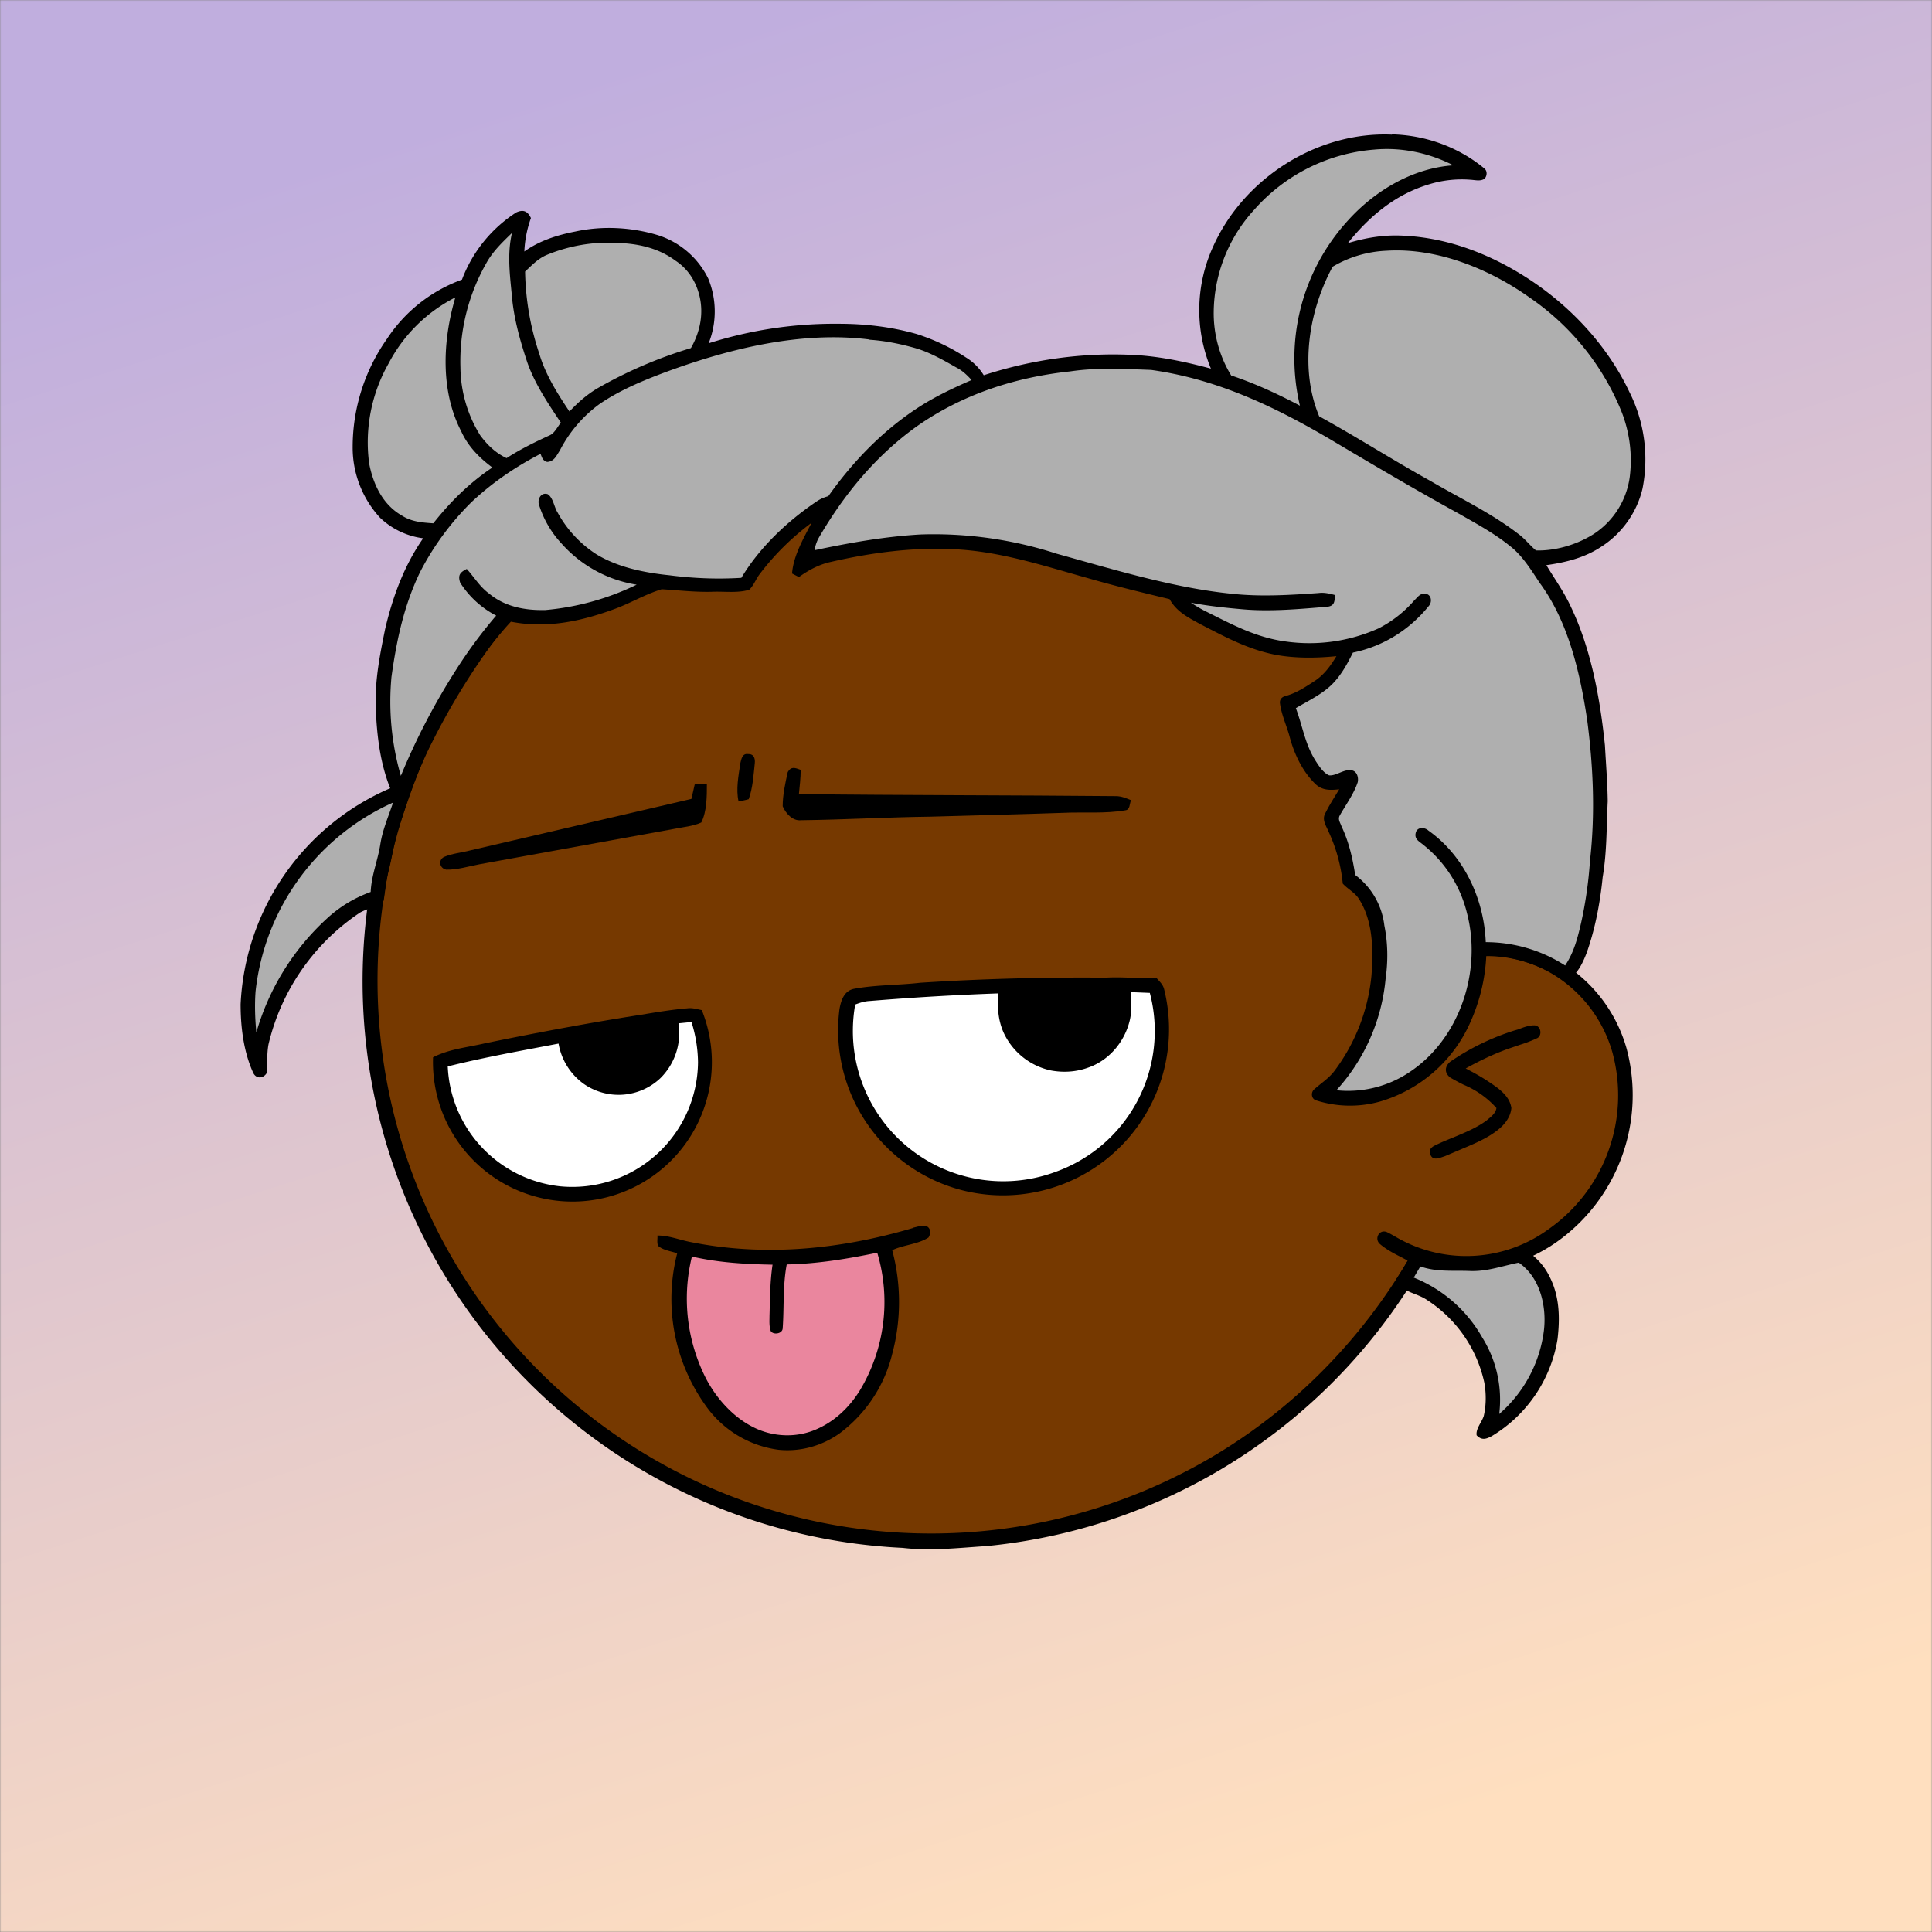 <svg xmlns="http://www.w3.org/2000/svg" viewBox="0 0 762 762" fill="none" shape-rendering="auto"><rect x="0" y="0" width="762" height="762" fill="#808080" stroke="none"/><mask id="viewboxMask"><rect width="762" height="762" rx="0" ry="0" x="0" y="0" fill="#fff" /></mask><g mask="url(#viewboxMask)"><rect fill="url(#backgroundLinear)" width="762" height="762" x="0" y="0" /><defs><linearGradient id="backgroundLinear" gradientTransform="rotate(73 0.5 0.5)"><stop stop-color="#c0aede"/><stop offset="1" stop-color="#ffdfbf"/></linearGradient></defs><path d="M396 164.8a224.8 224.8 0 0 1 104.8 42.4c6.2 4.9 12.5 9.4 18 15a225.4 225.4 0 0 1 71.8 149 58.5 58.5 0 0 1 50.9 42.2 71 71 0 0 1-27.6 76.5c-11 7.7-24.5 12-38 11.7-5 0-10-1.6-15-1.8-1.9 2.2-3.3 4.9-4.8 7.3A223.3 223.3 0 0 1 389 609.8c-11 .7-21.9 2-33 .7a223.7 223.7 0 0 1-178.8-342.3A223.4 223.4 0 0 1 352 163.5c14.6-1.4 29.4-.3 44 1.3Z" fill="#000"/><path fill-rule="evenodd" clip-rule="evenodd" d="M498.8 213.2A216 216 0 0 0 363 169c-13-.2-26.2 1.6-39 4a218 218 0 0 0-113.6 365.5 218.5 218.5 0 0 0 260.4 40.2c35-18.8 64.2-47.3 84.4-81.5l-3-1.6c-2.8-1.4-5.7-3-8-5-2.2-2-.3-5.8 2.7-4.7 1.5.7 3 1.6 4.4 2.4a55 55 0 0 0 59.6-3.6 64.5 64.5 0 0 0 25-69.8 53.1 53.1 0 0 0-24-31 52.6 52.6 0 0 0-47-2.8c-1.6.8-3.4 1.5-5 1.3-2.5-.2-2.8-4.2-.6-5.2 8-4 16.5-5.6 25.4-6.4a217 217 0 0 0-72-146.4c-4.4-4-8.7-8.1-13.9-11.3Zm107.6 196.2c2-1.2 1.3-5.1-1.4-5-2 0-4.2.8-6.2 1.6l-1.4.4a95.1 95.1 0 0 0-25.5 12.4c-2.2 2-2.2 4.4.1 6.2a92 92 0 0 0 5.2 2.8 36 36 0 0 1 13 9.2c-.2 1.9-2 3.4-3.4 4.5l-.2.2c-3.9 3-8.8 5-13.6 7-2.5 1-4.9 2-7.1 3.1-1.7.8-2.6 2.2-1.6 3.9 1 2 3.2 1.1 5 .5l.6-.2 5.4-2.3c5.4-2.3 11-4.5 15.4-8 2.7-2.1 5.1-5.1 5.4-8.7-.5-3.4-2.7-5.7-5.3-7.8a83 83 0 0 0-11.6-7.2l-1.1-.6c5.4-3 10.8-5.6 16.6-7.7l5-1.7a52 52 0 0 0 6.7-2.6Z" fill="#763900"/><g transform="translate(-161 -83)"><path d="M617.2 468.8c1.2 1.4 2.4 2.4 2.9 4.2a65.5 65.5 0 0 1-79 79.6 65.2 65.2 0 0 1-49-71.6c.6-3.4 1.8-7.2 5.7-8 8.6-1.6 17.5-1.4 26.2-2.4a999 999 0 0 1 73-2c6.8-.4 13.5.4 20.2.2Z" fill="#000"/><path d="m607 474.3 7.5.3a59 59 0 0 1-37.2 70.6 59.3 59.3 0 0 1-79-66c1.8-.7 3.7-1.3 5.7-1.4 16.9-1.4 33.8-2.4 50.8-3-.5 5.2-.2 10.4 2 15.4a26.7 26.7 0 0 0 18.7 15c4.9.9 9.9.6 14.6-1.1 8.2-2.8 14.3-10 16.4-18.3 1-3.9.7-7.6.6-11.5Z" fill="#fff"/><path d="M432 480.7c2-.3 3.8.3 5.8.7a55 55 0 1 1-106 18.6c6.5-3.3 13.1-3.8 20.4-5.5 20.5-4.2 41.1-8.1 61.8-11.3 6-1 12-2 18-2.5Z" fill="#000"/><path d="M433.7 486a54.7 54.7 0 0 1 2.6 16 49.6 49.6 0 0 1-54.3 48.9 49.7 49.7 0 0 1-44.4-47.3c14.4-3.6 29.1-6.2 43.7-9a24.7 24.7 0 0 0 10.1 16 24 24 0 0 0 30-2.3 25 25 0 0 0 7.2-21.7l5.1-.5Z" fill="#fff"/></g><g transform="translate(-161 -83)"><path d="M456 380.4c2.3-.1 2.9 1.7 2.7 3.6-.5 4.7-.8 9.8-2.4 14.2-1.3.4-2.6.6-4 .9-1.1-4.8 0-10.3.7-15.1.4-1.7.8-3.9 3-3.6ZM476.8 386.6c0 3.3-.4 6.4-.7 9.6 41.7.5 83.3.4 125 .8 2.2 0 4 .8 6 1.6-.7 1.5-.3 3.8-2.3 4-8 1.4-16.6.6-24.8 1-17.3.6-34.7 1-52 1.5-17 .2-34 1.2-51 1.4-3.4.4-6.1-2.7-7.3-5.5 0-4.4 1-9.1 2-13.5 1.4-2.4 3-1.6 5-.9ZM439.8 392.2c0 4.9 0 10.8-2.2 15.2-3.3 1.5-7.2 1.8-10.6 2.5l-77 14c-4.2.8-8.7 2.2-13 2.1-2.6-.5-3.3-3.7-.9-5 3.2-1.4 7-1.7 10.4-2.6l87.2-20.3 1.3-5.7c1.6-.2 3.2-.2 4.8-.2Z" fill="#000"/></g><g transform="translate(-161 -83)"><path d="M521.2 567.2c1.5-.3 3.3-1 5-.7 2 .8 2 3 1 4.6-4.2 2.7-10 2.9-14.3 5a79.2 79.2 0 0 1 0 40.9 55.4 55.4 0 0 1-20.7 31.3c-7 5-15.6 7.4-24.2 6.5a41.8 41.8 0 0 1-28.6-17.3 72.2 72.2 0 0 1-11.3-60.2c-2.4-.8-5.6-1.2-7.5-2.9-.6-1.2-.2-2.8-.3-4.1 4.5 0 8.3 1.6 12.7 2.5 29.5 6 59.5 3 88.2-5.5Z" fill="#000"/><path d="M507 577.1a67.7 67.7 0 0 1-6.8 54.2c-4 6.5-9.6 12-16.7 15.2-8 3.7-17.5 3.4-25.4-.6-8-4-14.6-11.4-18.7-19.3a69.5 69.5 0 0 1-5.5-48c10.5 2.4 21 3 31.8 3.2-1 6.8-1 13.4-1.2 20.2 0 2-.2 4 .5 6 1 1.6 4.6 1.1 4.7-1.1.6-8.4 0-16.8 1.6-25.2 12-.2 24-2.2 35.6-4.6Z" fill="#EA869E"/></g><g transform="translate(-161 -83)"></g><g transform="translate(-161 -83)"></g><g transform="translate(-161 -83)"><path d="M710 136c13.2.3 26.3 5 36.5 13.5 1.2 1 1 3 0 4-1.6 1.1-3.6.5-5.5.4a44 44 0 0 0-17 2c-12.9 4-23.1 12.6-31.4 23 6.6-2 13.4-3.2 20.4-3 16.9.5 32.8 6.1 47.2 14.8 18.3 11 34.2 27.4 43.4 46.8a59.2 59.2 0 0 1 5.2 38.3c-2.2 9.3-8.1 17.6-16.2 22.8-6.6 4.4-14 6.2-21.7 7.3 3.3 5.5 7 10.6 9.7 16.5 8 16.7 11.5 36.2 13.4 54.6.4 7.3 1 14.7 1.1 22-.5 10.2-.3 20-2 30-1 10-2.9 20.2-6.3 29.8-1.4 3.6-3.4 8.2-7 10.2-1.6 1-3.2-.3-4.7-1-8.3-5-18.1-8-27.9-7.9A72 72 0 0 1 741 486a56.3 56.3 0 0 1-35.5 31.4 44 44 0 0 1-25.4-.4c-2-.6-2.2-3.3-.6-4.5 2.7-2.4 5.6-4.2 7.8-7.1a74.5 74.5 0 0 0 14.6-37.4c.8-10 .7-21.4-4.7-30.1-1.7-2.9-4.4-4-6.6-6.4A63 63 0 0 0 685 411c-1-2.4-2.7-4.7-1.3-7.2 1.6-3.3 3.6-6.3 5.5-9.5-3.5.4-6.6.5-9.3-2-5.2-5-8.5-12-10.3-18.9-1.2-4.4-3.3-8.8-3.8-13.3 0-1.5 1-2.3 2.3-2.6 4.3-1.2 7.7-3.5 11.4-5.9 3.8-2.5 6.3-6 8.6-9.8-8 .8-16.4.9-24.3-.6-10.9-2.2-20-7.2-29.7-12.2-4.7-2.6-9.1-4.8-11.8-9.7-10.8-2.6-21.6-5.2-32.3-8.3-17.6-4.9-34.6-10.6-53-11.4-16.1-.8-32.5 1.4-48.2 5-4.7 1-8.8 3.2-12.7 6l-2.7-1.4c.5-7 4.6-14 7.7-20a101 101 0 0 0-20.6 20.4c-1.4 1.9-2.3 4.4-4 6-4.5 1.4-9.8.6-14.5.8-6.7.2-13.4-.6-20-1-6.3 1.9-12 5.3-18.1 7.6-13.4 5-27.1 8-41.4 5.2-3.6 3.9-7 8-10 12.3a278 278 0 0 0-21 35.1c-6 11.6-9.8 23.6-13.9 36-1.4 4.8-2 9.9-3.3 14.7-1.1 4-1.3 8-2 12-2.2 2.4-6.5 3-9.4 4.7a86.3 86.3 0 0 0-36 51.9c-.7 3.8-.4 7.5-.7 11.3-1.3 2.2-4.1 2.4-5.3 0-3.8-8.3-5-18-5-27.1a97.7 97.7 0 0 1 59-85.2c-4-10-5.3-21-5.7-31.8-.4-10.6 1.6-20.7 3.7-31 3-12.8 7.5-25 15-35.8a30.2 30.2 0 0 1-17-8.1 40.8 40.8 0 0 1-10.8-28.1 74 74 0 0 1 13.5-42.4 59.6 59.6 0 0 1 29.6-23.4 54.2 54.2 0 0 1 21.4-26.5c2.8-1.3 4.5-.5 5.8 2.2a44.6 44.6 0 0 0-2.6 13.2c6-4.3 13-6.5 20.2-7.9 10.5-2.3 22-1.7 32.3 1.4a33.3 33.3 0 0 1 20 17.1 34 34 0 0 1 .2 25.6 164 164 0 0 1 51.5-7.7c10.2 0 20.5 1.2 30.4 4A79 79 0 0 1 542 224a21 21 0 0 1 7 7c19-6.2 39-9 59-8 10.3.5 20.6 2.7 30.6 5.4a60.2 60.2 0 0 1 .8-48c12-27 41-45.6 70.6-44.3ZM726.5 578c4.4.9 9 .6 13.5.9 6.4.2 12-1.4 18.1-3 1.8-.5 3-.7 4.7.3a25 25 0 0 1 9.5 10.6c3.8 7.6 4 16 3 24.4a54.9 54.9 0 0 1-25.9 38.2c-2.2 1.2-4 1.8-6-.3-.4-2.6 2-5.1 2.8-7.6 1-4.3 1-9 .2-13.3a52 52 0 0 0-22.3-32.3c-4.6-3.2-9.5-2.8-12.6-8 2.5-3.6 4.6-7.6 7.1-11.3 2.4-1.2 5.4 1 7.9 1.5Z" fill="#000"/><g fill="#afafaf"><path d="M734.4 148.2c-16 1-31 9.9-41.6 21.6a80.6 80.6 0 0 0-19.1 73.2c-8.7-4.6-17.8-8.8-27.1-11.9-4.6-7.5-7-16.2-6.9-25.1a60.5 60.5 0 0 1 16-40.3A70.5 70.5 0 0 1 703 142c10.8-1 21.7 1.3 31.4 6.3ZM362.9 175c-1.9 8.3-.8 16.4 0 24.8.7 8.3 3 16.8 5.6 24.7 2.8 9 8.5 17.4 13.7 25.2-1.3 1.6-2.5 4.2-4.4 5-5.9 2.7-11.6 5.5-17 9-4.3-2-7.7-5.3-10.4-9-5-8-7.7-17.3-7.8-26.7a78.4 78.4 0 0 1 10.2-41.2c2.6-4.7 6.3-8.2 10-11.8Z"/><path d="M404 178.8c8.4.2 16.5 1.9 23.4 7 4.7 3.1 7.8 7.7 9.3 13.2 2 7.4.5 14.8-3.2 21.3a175.1 175.1 0 0 0-37.1 16c-4 2.4-7.5 5.5-10.8 9-4.7-7-9.5-14.6-11.9-22.8a107.2 107.2 0 0 1-5.6-32.4c2.7-2.5 5-5 8.4-6.5 8.7-3.6 18.1-5.3 27.5-4.8ZM764.5 200.5a100.1 100.1 0 0 1 36.1 45 52.5 52.5 0 0 1 3.2 25.5 32 32 0 0 1-14.2 22.6c-6.6 4.2-15 6.7-22.8 6.5-2.5-2.1-4.5-4.8-7.2-6.7-10.5-8.1-23-14-34.4-20.7-14.8-8.2-29-17.3-43.9-25.5-7.8-18.7-4.2-41.4 5.3-59a45.3 45.3 0 0 1 21.2-6.3c20-1.3 40.7 7.2 56.7 18.6ZM340.6 200.3c-5 16.9-6 36.8 2.3 52.8 2.7 6 7.2 10.5 12.3 14.3-9 6-16.6 13.5-23.3 22-4.4-.3-8.5-.6-12.3-3-7.6-4.3-11.4-12.3-13-20.6a63.1 63.1 0 0 1 7.7-39.5 60.7 60.7 0 0 1 26.3-26ZM504 217c6 .4 12 1.6 18 3.3 5.6 1.6 11 4.7 16.1 7.6 2.4 1.2 4.3 3 6.1 5-7.6 3.3-15 6.8-21.9 11.4-13.7 9.1-25.1 21-34.6 34.4a15 15 0 0 0-4.8 2.2c-11.5 7.8-22.3 18-29.5 30-9.5.6-19 .2-28.3-1-9.8-1-20.4-3.1-28.9-8.3a45.5 45.5 0 0 1-15.3-16.5c-1.4-2.2-1.7-5.8-3.9-7.2-2.4-.8-4 1.6-3.5 3.9a39.8 39.8 0 0 0 9 15.6 50 50 0 0 0 29.6 16.2 103 103 0 0 1-36 10c-8 .2-16-1.3-22.2-6.5-3.7-2.7-5.8-6.4-8.8-9.7-2.6 1.3-3.6 2.4-2.6 5.4a37 37 0 0 0 14.2 13A184.8 184.8 0 0 0 341 347a264.5 264.5 0 0 0-21.9 42 105.2 105.2 0 0 1-3.7-39c2-14.4 4.9-28.2 11.3-41.4A108.3 108.3 0 0 1 347 281c8.1-7.6 17.3-13.9 27.2-19 .6 1.6.9 2.7 2.6 3.2 2.8-.2 3.6-2.4 5-4.5a52 52 0 0 1 15.6-18.3c8-5.5 17.2-9.3 26.3-12.7 25-9.2 53.3-16.2 80.2-12.8Z"/><path d="M583 229.5c10.7-1.6 21.2-1 32-.6 25.9 3.6 48.4 14.3 70.7 27.4 16.8 10 33.6 19.9 50.7 29.3 7 4 13.9 7.7 20.2 12.8 4.8 3.7 8.3 9.4 11.6 14.4 11.4 15.4 16 35.6 18.8 54.2 2.4 18.4 3.2 37 1.1 55.5a163 163 0 0 1-3.5 24.5c-1.4 6-2.8 11.6-6.3 16.8a57.8 57.8 0 0 0-31.3-9.2c-.7-17-8.5-34-22.6-44-1.5-1.4-4.4-1.5-5 .8-.7 2.7 1.5 3.5 3.2 5a49.3 49.3 0 0 1 17 26.8c6 23-3 50-23.2 63a43.5 43.5 0 0 1-28.3 6.8 75.6 75.6 0 0 0 19.4-44c1-7 .9-14.1-.5-21a29 29 0 0 0-11.5-19.9c-1-6.6-2.5-13.1-5.4-19.2-.5-1.5-1.6-2.8-.6-4.4 2.3-4.1 5.5-8.4 7-13 .4-1.9-.3-4.4-2.5-4.7-3-.5-6 2.3-8.8 2-2.3-1-4-3.7-5.3-5.7-4.2-6.6-5-13.3-7.8-20.8 5.2-3.1 11.5-6 15.5-10.7 3-3.4 5-7.2 7-11.2 12-2.5 22.4-9 30.1-18.6 1.3-1.7.7-4.6-1.7-4.6-1.9-.3-3 1.5-4.2 2.6a46.8 46.8 0 0 1-14 11A66.6 66.6 0 0 1 668 336c-11.9-1.6-21.4-6.9-31.9-12.1-1.9-1-3.6-2-5.4-3.2 6.7 1.3 13.5 2 20.3 2.6 11.1 1 22.5-.1 33.6-1 2.9-.4 2.7-2.2 3-4.6-2.3-.6-4.3-1.1-6.6-.8-11.4.8-22.7 1.5-34 .3-23.1-2.3-46.8-9.6-69.2-15.8a157 157 0 0 0-53.8-7.6c-14 .8-28 3.3-41.7 6.2a14 14 0 0 1 1.7-5c9.9-17 22.3-32.1 38.4-43.7 18-12.7 38.9-19.5 60.6-21.8ZM316 399.6c-1.8 5.5-4.1 10.6-5 16.4-1 6.4-3.5 12.2-3.8 18.8-6.6 2.4-12.5 6-17.6 10.8a97.4 97.4 0 0 0-27.5 44.6c-.5-5.4-.7-10.8-.3-16.2a92.6 92.6 0 0 1 54.1-74.4ZM760 581c8.5 5.8 11.1 17.4 9.9 27a52.1 52.1 0 0 1-17.6 32.7 46.4 46.4 0 0 0-6.7-30.2 54.1 54.1 0 0 0-27-23.6l2.6-4.4c6.6 2.3 13 1.5 19.8 1.8 6.7.2 12.5-2 19-3.3Z"/></g></g><g transform="translate(-161 -83)"></g></g></svg>